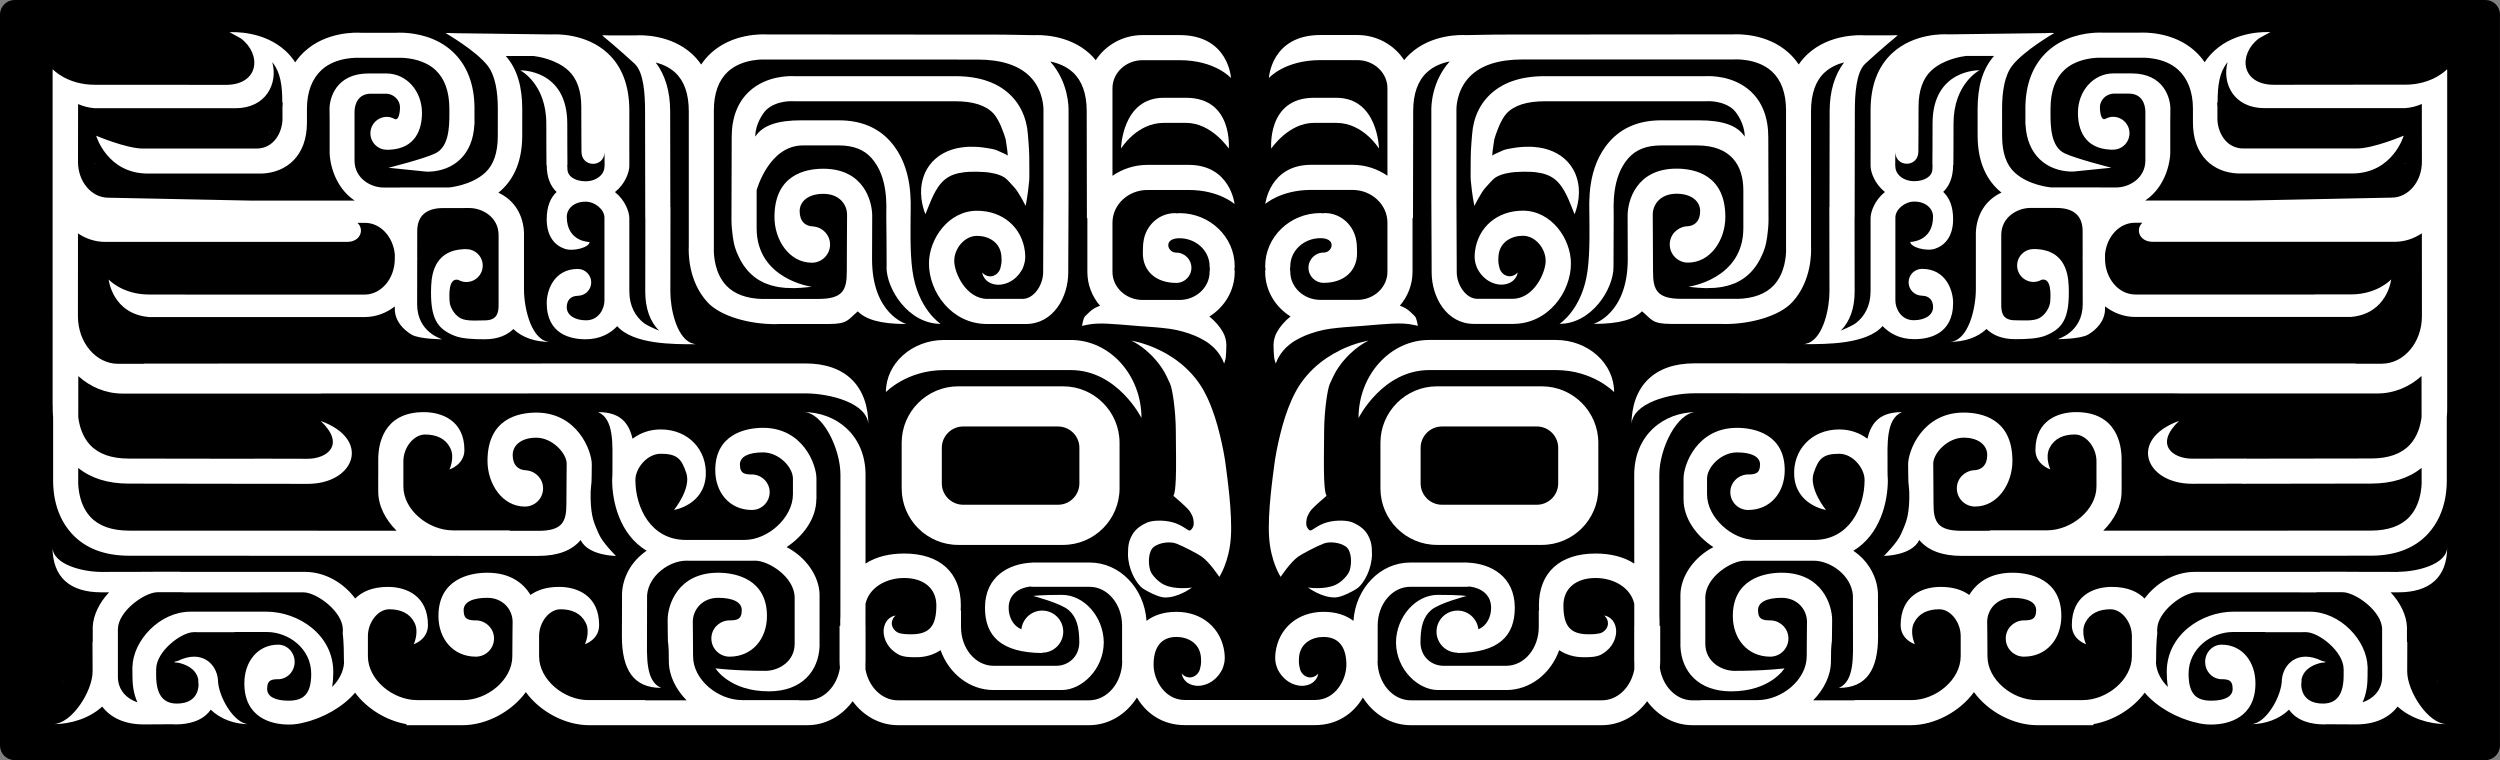 <?xml version="1.0"?>
<svg
    xmlns:rdf="http://www.w3.org/1999/02/22-rdf-syntax-ns#"
    xmlns="http://www.w3.org/2000/svg"
    xmlns:cc="http://web.resource.org/cc/"
    xmlns:xlink="http://www.w3.org/1999/xlink"
    xmlns:dc="http://purl.org/dc/elements/1.1/"
    xmlns:svg="http://www.w3.org/2000/svg"
    xmlns:inkscape="http://www.inkscape.org/namespaces/inkscape"
    xmlns:sodipodi="http://sodipodi.sourceforge.net/DTD/sodipodi-0.dtd"
    xmlns:ns1="http://sozi.baierouge.fr"
    style="enable-background:new 0 0 498.106 151.449"
    xml:space="preserve"
    version="1.1"
    y="0px"
    x="0px"
    viewBox="0 0 498.106 151.449"
  >
<rect x="0" y="0" width="498.106" height="151.449" fill="#808080" stroke="none"/>
<g
      id="&#x5716;&#x5C64;_2_&#x62F7;&#x8C9D;"
    >
	<path
        d="m495.19 0h-492.28c-1.606 0-2.91 1.305-2.91 2.913v145.62c0 1.608 1.304 2.913 2.913 2.913h492.27c1.608 0 2.913-1.305 2.913-2.913v-145.62c0.02-1.605-1.29-2.91-2.9-2.91z"
    />
</g
  >
<g
      id="&#x5716;&#x5C64;_3_&#x62F7;&#x8C9D;_2"
    >
	<g
        fill="#fff"
      >
		<path
          d="m286.3 76.973c-6.207 0-11.258 5.051-11.258 11.259v9.078c0 6.209 5.051 11.259 11.258 11.259h20.895c6.208 0 11.259-5.05 11.259-11.259v-9.078c0-6.208-5.051-11.259-11.259-11.259h-20.9zm24.16 12.258v7.078c0 2.349-1.91 4.259-4.259 4.259h-18.895c-2.348 0-4.258-1.91-4.258-4.259v-7.078c0-2.348 1.91-4.259 4.258-4.259h18.895c2.35-0.001 4.26 1.91 4.26 4.257z"
      />
		<path
          d="m261.78 24.484h4.478c5.384 0 8.496 5.121 8.496 5.121s-0.185-10.121-8.496-10.121h-4.478c-9.381 0-8.496 10.121-8.496 10.121s3.42-5.121 8.5-5.121z"
      />
		<path
          d="m266.94 69.816c-1.648 0.813-3.51 1.974-5.235 3.613-0.861 0.817-1.688 1.749-2.424 2.786-0.181 0.274-0.353 0.505-0.543 0.819-0.155 0.264-0.307 0.485-0.466 0.788-0.327 0.594-0.61 1.16-0.873 1.742-1.052 2.326-1.776 4.737-2.331 7.009-0.556 2.271-0.99 4.493-1.199 6.252s-1.341 9.306-1.006 14.241c0.334 4.933 2.3 7.872 2.3 7.872s1.96-2.975 3.54-4.065c0.766-0.528 3.656-2.064 5.075-2.59 1.131-0.419 3.169-0.236 4.363 0.613s1.242 3.374 0.75 4.841c-0.247 0.739-1.457 2.152-2.728 2.76-2.244 1.074-5.548 0.563-5.548 0.563s2.757 2.086 5.483 1.973c1.289-0.054 3.597-1.315 4.203-1.724 1.561-1.054 3.056-4.14 3.056-6.882 0-1.767-0.174-2.689-0.87-3.915-0.737-1.298-2.077-2.014-2.943-2.401-0.967-0.433-3.214-0.558-5.06-0.061-1.889 0.509-2.991 1.633-3.366 1.646s-0.697-0.626-0.797-0.912c-0.132-0.379-0.029-1.217 0.075-1.604s0.494-1.106 0.737-1.427c0.657-0.864 3.181-2.963 3.181-2.963s-0.026-0.047-0.041-0.077c-0.277-0.553-0.358-1.592-0.446-3.293-0.087-1.7-0.04-6.164 0-9.799s0.622-8.059 1.157-9.198c0.536-1.139 0.854-1.892 1.376-2.723 0.52-0.827 1.09-1.576 1.678-2.217 0.568-0.663 1.168-1.201 1.709-1.673 0.549-0.462 1.058-0.836 1.494-1.121 0.871-0.574 1.426-0.818 1.426-0.818s-0.595 0.088-1.615 0.371c-1 0.265-2.45 0.741-4.1 1.557z"
      />
		<path
          d="m264.52 99.172l-0.022 0.021c0.106 0.202 0.187 0.3 0.162 0.202 0.008 0.005-0.054-0.122-0.084-0.156-0.04-0.045-0.06-0.067-0.06-0.067z"
      />
		<path
          d="m321.6 78.115c0-5.724-5.206-10.38-11.605-10.38h-25.236c-7.767 0-14.085 6.984-14.085 15.569 0 0 4.763-9.569 14.085-9.569h25.236c7.41 0 11.6 4.38 11.6 4.38z"
      />
		<path
          d="m394.05 27.231c-0.001-0.064-0.008-0.124-0.008-0.188 0 0 0.01 1.078 0.01 0.188z"
      />
		<path
          d="m432.42 30.447c-0.001 0.021-0.004 0.041-0.005 0.062v1.335c-0.01 0.273-0.01-1.535 0-1.397z"
      />
		<path
          d="m444.44 26.017c0 0.16-0.013 0.315-0.02 0.474 0 0.832 0.02-0.475 0.02-0.474z"
      />
		<path
          d="m310.69 64.526c6.438 0 10.787-6.949 10.787-11.304 0-3.897 0.041-7.748 0.041-10.154 0-1.893-0.457-7.77 2.941-11.574 1.514-1.694 3.634-2.519 6.48-2.519h7.188c6.813 0 9.221 4.057 9.221 8.924s0 6.044 0 7.581c0 10.202-10.964 11.654-10.964 11.654s0.349 0.038 0.959 0.104c0.613 0.085 1.49 0.131 2.564 0.171 0.535-0.011 1.122-0.021 1.747-0.056 0.62-0.09 1.295-0.11 1.979-0.298 0.698-0.126 1.4-0.387 2.131-0.662 0.351-0.183 0.704-0.367 1.06-0.552 0.353-0.198 0.672-0.461 1.013-0.699 0.642-0.517 1.255-1.116 1.739-1.779 0.271-0.322 0.489-0.662 0.688-1.008 0.202-0.343 0.426-0.687 0.569-1.033 0.159-0.349 0.316-0.692 0.47-1.028 0.121-0.339 0.239-0.671 0.354-0.994 0.251-0.657 0.707-3.341 0.707-5.542 0-1.674-0.047-14.55-0.047-16.416 0-3.927-1.192-7.013-3.543-9.171-3.42-3.142-8.091-3.043-8.955-2.993h-32.068c-4.919 0-8.711 1.364-11.271 4.055-1.543 1.62-2.336 3.439-2.746 4.959l-0.271 1.233c-0.192 1.158-0.448 4.965-0.431 5.8 0.008 0.831-0.053 4.035-0.001 4.625 0.268 3.045 0.72 5.188 0.72 5.188s1.41-2.847 2.273-3.716c0.448-0.451 1.373-1.594 1.891-1.93 0.525-0.333 1.124-0.571 1.813-0.763 0.701-0.166 1.474-0.303 2.322-0.353 0.831-0.059 1.768-0.072 2.63-0.05l0.38 0.015 0.282 0.019c0.181 0.006 0.377 0.024 0.581 0.049 0.401 0.044 0.776 0.116 1.146 0.182 0.718 0.172 1.368 0.382 1.928 0.706 1.129 0.603 2.036 1.686 2.704 2.887 0.669 1.19 1.125 2.388 1.472 3.232 0.324 0.852 0.541 1.364 0.541 1.364s0.232-0.5 0.474-1.417c0.24-0.918 0.513-2.267 0.35-4.001-0.085-0.864-0.304-1.826-0.74-2.825-0.451-0.985-1.147-2.004-2.106-2.828-0.949-0.831-2.117-1.442-3.311-1.818-0.594-0.186-1.202-0.329-1.801-0.405-0.296-0.045-0.602-0.083-0.926-0.105l-0.474-0.035-0.38-0.003c-1.16-0.017-2.251 0.064-3.395 0.266-1.127 0.203-1.534 0.21-2.595 0.745-0.489 0.242-1.063 0.424-1.498 0.754 0.029-0.866 0.417-3.239 0.417-3.239 0.238-0.876 1.208-3.823 2.413-5.132 1.54-1.672 4.143-2.457 7.606-2.457h32.147l0.212-0.009c0.036-0.006 3.214-0.215 5.282 1.685 0.605 0.556 2.234 2.809 2.234 5.371-1.5-2.313-4.563-3.249-9.125-3.249h-7.563c-4.292 0-7.728 1.409-10.209 4.188-4.634 5.188-4.057 12.393-4.057 14.671s0.158 7.318-0.359 11.078c-1.02 7.711-5.58 10.611-5.58 10.611z"
      />
		<path
          d="m487.6 13.758s-2.821 3.115-8.378 3.115h-7.501l-18.626 0.021c-6.654 0-7.222-6.11-2.974-9.278 1.294-0.741 2.244-1.207 2.244-1.207-0.966-0.059-6.872-0.236-11.169 3.71-0.745 0.685-1.385 1.448-1.93 2.284-0.544-0.796-1.172-1.524-1.886-2.181-4.297-3.946-10.203-3.769-11.169-3.71h-7.077c-0.241-0.015-0.792-0.037-1.549 0h-0.027v0.002c-2.275 0.114-6.383 0.76-9.593 3.708-2.908 2.672-4.422 6.516-4.422 11.425 0 1.589 0.017-2.479 0.002 2.426l-0.002 0.001c0 0.017 0.002 0.032 0.002 0.049-0.001 0.208-0.001 0.426-0.002 0.667h0.028c0.285 6.084 4.175 9.201 8.958 9.394 0.139-0.002 0.33-0.003 0.604-0.005l7.55-0.767s-7.044-1.765-9.344-2.875c-2.695-1.302-2.788-5.268-2.79-7.822 0.002-0.63 0.003-0.985 0.004-1.166 0.019-3.385 0.969-5.95 2.769-7.619 2.15-1.994 5.159-2.368 6.635-2.425h8.54s4.577-0.311 7.527 2.425c1.813 1.682 2.9 4.271 2.905 7.693v2.813c0 6.563 4.017 9.929 8.986 10.129 0.045-0.001 22.705 0 22.705 0 8.125 0 10.302-7.536 10.302-7.536s-6.021 2.555-9.333 2.555h-22.594c-3.604 0-5.196-3.408-5.196-5.96 0-0.575 0.006-2.45 0.006-2.45l-0.022-0.025c-0.006-0.247-0.016-0.489-0.029-0.73l0.085-0.02c0-3.436 0.377-5.954 1.898-7.911 0.029-0.038 0.067-0.076 0.098-0.114-1.16 4.234 1.222 9.172 7.343 9.172h28.044c1.296-0.109 2.379-0.417 3.308-0.835 0.003 2.226 0.01 7.998 0.013 10.441 0 0.348 0 0.723 0.001 1.115-0.006 3.92-2.702 7.108-6.016 7.108l-28.356 0.576h-20.764c3.184-2.082 4.844-6.002 5-9.441v-6.394c0.012-1.896 0.024-2.434 0.024-2.435 0-2.14-1.292-7.058-7.754-7.058-1.232 0-2.46 0.001-3.57 0.001-4.027 0-7.096 3.512-7.096 7.848 0 3.319 1.294 7.093 6.45 7.344 0.181 0.03 0.363 0 0.552 0 1.807 0 3.272-1.465 3.272-3.272s-1.466-3.272-3.272-3.272c-0.581 0-0.906 0.119-1.592 0.43s-1.029-1.028-1.029-2.372 1.208-2.675 2.811-2.675h2.981c2.552 0 3.266 2.08 3.266 3.633v9.667c0 3.604-3.263 5.397-5.814 5.397-0.925 0-2.063 0-3.246-0.001l-0.021-0.012h-9.733s-4.432-0.369-7.233-2.967c-1.682-1.561-2.458-3.949-2.496-7.092 0.001-0.347 0-1.04-0.004-2.31 0.004 0.376 0.009-2.621 0-0.018 0-0.217-0.001-0.462-0.002-0.714-0.001-0.517-0.001-1.338-0.001-2.591 0-3.436 0.514-6.632 2.035-8.589 2.333-3 8.368-6.482 8.368-6.482-0.279-0.017-0.98-0.041-1.928 0.025l-19.162 0.247c-0.966-0.059-6.872-0.236-11.169 3.71-2.908 2.672-4.345 6.516-4.345 11.425 0 7.386 0.015 4.459 0.004 8.589l-0.004-0.001c-0.012 1.917 0 2.458 0 2.459 0 1.294 0.821 3.587 2.858 5.225-2.037 1.638-2.858 3.931-2.858 5.225 0 0.001-0.012 0.542 0 2.459v11.162c-0.003 0.447-0.006 0.822-0.008 1.141-0.044 2.659-1.127 4.722-2.883 6.109-0.478 0.378-1.653 0.934-3.041 1.519 1.795-1.792 2.757-4.429 2.757-7.79 0-2.43-0.008-9.818-0.018-14.599h0.017c0.018-6.014 0.039-13.266 0.039-21.313 0-3.436 0.262-7.799 2.079-9.484 2.95-2.735 6.473-5.65 6.473-5.65-0.241-0.015-0.667-0.037-1.235 0h-5.515c-0.966-0.059-6.872-0.236-11.169 3.71-0.689 0.634-1.289 1.338-1.813 2.102-0.561-0.837-1.211-1.601-1.956-2.285-4.297-3.946-10.203-3.769-11.169-3.71 0 0-46.345 0.028-47.022 0.037-0.505 0.002-1.051 0.012-1.614 0.029l0.001-0.003-4.502 0.082c-0.966-0.059-6.872-0.236-11.169 3.71-0.441 0.405-0.839 0.848-1.214 1.307l-0.023-0.111c-1.955-2.955-5.379-4.926-9.281-4.926h-7.348c-9.824 0-10.263 8.564-10.263 8.564s3.112-3.564 10.263-3.564h7.348c3.311 0 6.004 2.507 6.004 5.59v17.45c-1.969-1.364-4.377-2.179-6.984-2.179h-8.195c-8.323 0-9.156 7.806-9.156 7.806s3.083-2.806 9.156-2.806h8.195c3.851 0 6.984 2.926 6.984 6.522v9.802c0 3.082-2.693 5.589-6.004 5.589h-7.348c-3.311 0-6.004-2.507-6.004-5.589 0-0.193-0.026-0.379-0.068-0.56 0.042-0.181 0.068-0.366 0.068-0.559 0-3.082 2.693-5.59 6.004-5.59 1.371 0 2.233 0.502 2.233 1.398 0 0.623-0.571 1.474-1.598 1.474-1.665 0-3.015 1.35-3.015 3.016 0 1.665 1.35 3.015 3.015 3.015 4.089 0 6.663-2.38 6.663-5.911 0-0.3-0.028-2.031-0.125-2.298-0.407-3.207-3.068-5.693-6.288-5.693-0.152 0-0.299 0.019-0.443 0.045-0.144-0.026-0.291-0.045-0.443-0.045-6.067 0-11.004 4.75-11.004 10.59 0 0.192 0.026 0.378 0.068 0.559-0.042 0.181-0.068 0.366-0.068 0.56 0 3.725 2.014 7 5.045 8.889-1.154 0.928-2.076 2.006-2.712 3.135-0.46 0.803-0.667 1.791-0.669 2.541s0.056 1.651 0.096 2.176c0.022 0.529 0.145 0.885 0.218 1.135 0.08 0.251 0.122 0.385 0.122 0.385s0.058-0.127 0.165-0.368c0.05-0.12 0.111-0.268 0.184-0.442 0.084-0.156 0.182-0.334 0.29-0.534 0.208-0.376 0.521-0.827 0.895-1.263 0.37-0.444 0.832-0.883 1.375-1.291 0.525-0.423 1.167-0.795 1.85-1.149 0.682-0.358 1.446-0.668 2.252-0.944 0.401-0.137 0.818-0.266 1.24-0.384 0.4-0.099 0.806-0.198 1.214-0.3 0.486-0.087 1.078-0.214 1.451-0.255 0.396-0.066 0.864-0.117 1.345-0.162 0.952-0.112 1.926-0.176 2.917-0.249 0.496-0.029 0.988-0.062 1.495-0.105l0.73-0.055c0.25-0.021 0.498-0.042 0.744-0.063 1.848-0.154 3.556-0.304 5.058-0.375 1.512-0.08 2.592-0.012 3.471 0.104 0.441 0.063 1.641 0.328 1.641 0.328s-0.23-1.613-0.625-1.938c-0.764-0.708-1.338-1.502-2.935-2.063-0.009-0.003-0.019-0.006-0.027-0.008 1.578-1.833 2.527-4.184 2.527-6.744v-10.721h0.093c0.018-6.014 0.039-13.266 0.039-21.313 0-3.436 0.922-6.032 2.739-7.718 1.368-1.269 3.082-1.878 4.531-2.171-3.65 4.093-3.674 9.049-3.654 9.782v17.09s0.063 11.427 0.063 15.144c0 4.965 2.986 10.28 8.438 10.28h7.749c7.084 0 11.563-6.396 11.563-12.031 0-4.98-3.927-10.53-9.563-10.53-5.165 0-8.949 3.321-9.553 8.09-0.198 1.695 0.075 2.472 0.445 3.409 0.204 0.37 0.43 0.751 0.705 1.103 0.295 0.349 0.593 0.689 0.968 0.968 0.341 0.301 0.764 0.52 1.156 0.723 0.422 0.175 0.836 0.32 1.269 0.382 0.206 0.048 0.423 0.056 0.633 0.058 0.21 0.003 0.407 0.014 0.611-0.027 0.397-0.04 0.765-0.163 1.089-0.303 0.312-0.17 0.6-0.326 0.8-0.545 0.21-0.203 0.379-0.396 0.487-0.61 0.122-0.197 0.202-0.354 0.23-0.497 0.081-0.278 0.128-0.438 0.128-0.438s-0.125 0.108-0.345 0.297c-0.102 0.108-0.258 0.19-0.418 0.26-0.144 0.086-0.339 0.133-0.542 0.171-0.191 0.053-0.425 0.019-0.627 0.001-0.217-0.048-0.421-0.109-0.618-0.226-0.097-0.036-0.19-0.12-0.279-0.187-0.089-0.065-0.174-0.128-0.249-0.223-0.16-0.15-0.279-0.352-0.388-0.527-0.085-0.21-0.179-0.378-0.204-0.588-0.106-0.527-0.282-0.913-0.174-2.229 0.234-2.922 2.716-4.062 4.875-4.062 2.457 0 4.529 2.5 4.529 4.989 0 2.396-2.362 7.572-6.612 7.572h-6.99c-2.317 0-4.114-2.839-4.114-5.28 0-3.721-0.063-15.157-0.063-15.157v-17.115l-0.002-0.105c-0.002-0.037-0.098-3.76 2.614-6.567 2.219-2.297 5.756-3.462 10.513-3.462l42.233-0.008s4.577-0.311 7.527 2.425c1.817 1.686 2.789 4.282 2.789 7.718 0 0.031 0.003 0.058 0.004 0.089-0.001 0.032-0.004 0.063-0.004 0.095 0 7.869 0.017 20.941 0.001 27.129h-0.001s0.001 0.014 0.001 0.018c0 0.129-0.001 0.273-0.001 0.396h0.011c0.002 1.188-0.193 4.695-2.436 7.113-1.621 1.748-4.095 2.659-7.338 2.727l0.005-0.014h-11.12c-4.783 0-5.625-1.733-5.625-5.375 0-4.365-0.056-8.479-0.056-11.385 0-2.063 1.535-4.178 4.743-4.178 2.938 0 4.704 1.465 4.704 3.469s-1.142 3.031-2.781 3.031-0.002 0.013-0.002 0.015c-1.834 0.178-3.274 1.706-3.274 3.587 0 2 1.623 3.622 3.623 3.622 4.534 0 7.454-4.557 7.454-9.099 0-8.375-6.092-9.625-9.724-9.625-8.125 0-9.75 6.534-9.75 9.377 0 0.001 0.03 6.139 0.03 8.659 0 10.979-6.843 12.901-6.843 12.901 5.375 0 8.099-0.953 9.684-2.518 1.973 1.643 1.935 2.518 5.816 2.518h9.804c0.291 0.016 0.593 0.026 0.916 0.026 4.909 0 10.753-1.475 13.425-4.383 3.911-4.259 3.771-10.092 3.712-11.136 0.015-6.293-0.002-19.112-0.002-26.877 0-3.436 0.884-6.032 2.701-7.718 1.171-1.086 2.597-1.688 3.892-2.023-1.902 2.52-2.881 5.776-2.881 9.741 0 7.072-0.017 13.529-0.032 19.071h-0.029c0.013 4.253 0.023 13.985 0.023 16.84 0 3.412-1.188 8.872-4.033 10.2-0.074 0.026-0.127 0.046-0.192 0.069-0.359 0.141-0.738 0.23-1.149 0.23 0.191 0 0.372-0.015 0.559-0.021-0.009 0.003-0.034 0.012-0.034 0.012 4.143 0 12.239 0.061 15.434-3.603 1.39 1.462 3.438 2.612 6.321 2.612 2.888 0 7.732-0.941 7.732-7.244 0-2.418-1.399-6.766-6.193-6.766-1.478 0-2.675 1.197-2.675 2.675 0 1.444 1.148 2.614 2.581 2.664 0.026 0.004 0.063 0.016 0.084 0.016 1.304 0 2.212 0.772 2.212 2.281 0 1.508-1.521 2.596-3.857 2.596-2.552 0-3.656-2.357-3.656-3.91v-16.563c0-1.569 1.84-3.167 3.772-3.167 2.337 0 3.733 1.438 3.733 3.001 0 5.031-4.528 5.039-4.528 5.039 0 1.065 3.208 1.942 4.925 1.357 1.958-0.667 3.603-2.428 3.603-5.891 0-2.647-0.816-4.343-1.973-5.436 1.153-1.095 1.968-2.779 1.972-5.374h0.049c0.015-5.024 0.033-1.527 0.033-8.251 0-7.963 5.179-10.607 5.179-10.607s-9.357-0.274-9.357 10.607c0 6.719-0.018 3.218-0.032 8.238h0.039c-0.021 0.254-0.039 0.519-0.039 0.816 0 1.523-1.629 2.438-3.613 2.438-2.172 0-3.762-1.349-3.762-2.918 0-0.061-0.02-0.116-0.03-0.174 0.005-1.185 0.009-1.999 0.014-2.685 0.113 3.127 4.596 3.053 4.596-0.115 0-3.208 0.037-1.413 0.037-8.942 0-3.215 0.862-5.645 2.563-7.222 2.417-2.241 6.064-2.798 6.936-2.902h5.545c-2.307 2.613-3.279 6.157-3.279 10.569 0 0.941 0 1.631 0.001 2.139h-0.001c0 0.129 0.001 0.231 0.001 0.352 0.001 0.478 0.001 0.728 0.002 0.819-0.001 0.269-0.002 0.593-0.003 0.988h0.006c0.001 0.592 0.002 0.982 0.002 1.223 0.038 4.569 1.448 8.158 4.171 10.659 0.188 0.173 0.383 0.329 0.576 0.485-3.245 1.501-4.962 4.496-5.102 7.959-0.01-0.833 0 0.475 0 0.474v10.814c0 3.906-1.534 10.5-5.352 10.5 3.185 0 5.706-0.9 7.47-2.576 1.192 1.164 2.998 2.034 5.71 2.034 2.295 0 4.574-0.097 6.104-0.73 3.372-1.397 4.813-3.406 4.563-9.875-0.128-3.316-1.294-7.093-6.45-7.344-0.181-0.03-0.363 0-0.552 0-1.807 0-3.272 1.465-3.272 3.272s1.466 3.272 3.272 3.272c0.581 0 1.119-0.164 1.592-0.43 1.997-0.476 1.833 3.035 1.723 4.416-0.074 0.935-0.818 2.469-2.156 3.219-1.177 0.659-3.488 0.436-4.822 0.436-2.552 0-2.772-1.592-2.772-3.145v-13.843c0-3.604 3.263-5.397 5.814-5.397 3.625 0 4.977 0.006 5.208 0.006 3.292 0 5.191 1.455 5.191 4.621 0 0.037 0.003 2.337 0.006 5.098-0.002 0.1-0.014 0.196-0.014 0.297 0 0.017 0.01 0.029 0.011 0.046-0.001 0.017-0.011 0.029-0.011 0.046 0 0.106 0.012 0.209 0.015 0.314 0.005 4.038 0.01 8.708 0.01 8.763 0 5.604-5 6.958-5 6.958s4.575 0.003 6.125-0.938c1.64-0.996 3.326-2.697 3.326-5.14v-0.465c1.707 1.329 3.783 2.116 6.025 2.116h42.932c7.319-0.619 8.052-7.482 8.052-7.482s-2.711 2.994-8.052 2.994h-7.207v0.015h-35.729c-3.323 0-6.025-3.198-6.027-7.131v-0.895c0.337-3.523 2.867-6.271 5.933-6.271h1.521c-1.423 1.245-0.677 3.796 2.056 3.796h48.186c1.99 0 3.845-0.627 5.432-1.696 0.004 8.247 0.009 16.202 0.009 16.525 0 5.216-3.586 9.46-7.992 9.46h-5.207v-0.044c-5.081-0.014-128.36-0.027-131.77-0.027-7.963 0-12.528 4.513-12.528 12.379 0-4.555 7.867-6.412 12.528-6.412 2.274 0 58.036 0.006 96.325 0.015 0.095 0.005 0.18 0.021 0.278 0.021h39.481c3.341 0 6.408-1.31 8.811-3.485l0.008 8.174c-0.196 1.593-0.76 3.826-2.334 5.524-1.686 1.817-4.282 2.739-7.718 2.739-7.686 0-18.687 0.02-24.899 0.037v-0.021c-4.253 0.013-7.886 0.023-10.74 0.023-3.906 0-7.619-2.795-2.619-7.533-10.188 3.688-6.75 12.533 2.619 12.533 2.663 0 6.011-0.01 9.899-0.021v0.021c6.009-0.018 17.699-0.039 25.74-0.039 4.134 0 7.502-1.059 10.062-3.126l0.002 2.23s0.311 4.577-2.425 7.527c-1.686 1.817-4.282 2.739-7.718 2.739-4.886 0-31.662 0.008-53.292 0.018 2.204-2.198 3.654-4.934 3.654-7.802 0-4.235 0.024-1.262 0-3.215 0.015-2.521 0-3.233 0-3.234 0-2.843-0.937-9.377-9.062-9.377-3.632 0-8.105 1.686-8.105 7.55 0 2.917 2.972 3.867 2.972 3.867s-1.125-2.375-0.152-4.283 2.777-2.675 5.027-2.675 4.313 2.583 4.313 5.333v5.021c0 4.729-5.061 8.743-9.844 8.743h-11.337v0.085c-2.839 0.003-4.835 0.006-5.662 0.008-4.783 0-5.625-1.733-5.625-5.375 0-4.365-0.056-5.098-0.056-8.004 0-2.063 2.847-5.178 6.055-5.178 2.938 0 4.704 1.465 4.704 3.469s-1.142 3.031-2.781 3.031-0.002 0.013-0.002 0.015c-1.834 0.178-3.274 1.706-3.274 3.587 0 2 1.623 3.622 3.623 3.622 4.534 0 7.454-4.557 7.454-9.099 0-8.375-6.092-9.625-9.724-9.625-8.125 0-11.062 7.534-11.062 10.377 0 0.001 0.016-0.286 0.03 2.234-0.024 1.953 0.269 2.189 0.209 4.57-0.095 3.794-0.764 4.979-1.635 7-0.776 1.802-3.417 4.375-3.417 4.375s5.506 0 7.039-3.164c1.758 2.1 4.579 3.164 8.461 3.164h15.5v-0.015c22.108-0.013 60.079-0.024 65.987-0.024 4.909 0 8.753-1.475 11.425-4.383 3.946-4.297 3.73-9.924 3.73-11.169v-12.01c0.1-1.11 0.079-1.963 0.079-2.361v-17.769c0-0.015 0.002-0.028 0.002-0.043v-49.031l-0.041 0.047c0.02-0.165 0.03-0.266 0.03-0.266zm-79.05 7.889c0-0.027 0.003-0.052 0.003-0.078 0.01 0.22 0 0.514 0 0.078z"
      />
		<path
          d="m485.6 135.44c0 0.16-0.013 0.315-0.02 0.474 0.01 0.83 0.02-0.47 0.02-0.47z"
      />
		<path
          d="m374.19 116.53c0 0.001-0.01-1.307-0.02-0.474 0.01 0.15 0.02 0.31 0.02 0.47z"
      />
		<path
          d="m478.71 32.564c-0.001 0 1.307-0.01 0.474-0.02-0.16 0.008-0.31 0.02-0.47 0.02z"
      />
		<path
          d="m347.96 94.54s-0.003 0.012-0.003 0.014c-1.794 0.175-3.204 1.67-3.204 3.512 0 1.957 1.588 3.545 3.546 3.545 4.438 0 7.295-3.481 7.295-7.927 0-7.115-5.961-8.442-9.517-8.442-7.952 0-10.642 7.308-10.642 10.09v4.145c0 3.788 2.503 7.263 5.942 9.534-3.863 1.989-6.568 5.844-6.568 9.608 0.002 0.139 0.003 0.33 0.005 0.604v0.739c0 0.012-0.005 0.021-0.005 0.032 0 0.001-0.007 0.538 0.005 2.435v0.522c-0.012 1.896-0.005 2.434-0.005 2.435 0 0.012 0.005 0.021 0.005 0.032v2.739c-0.002 0.273-0.003 0.465-0.005 0.604 0.2 4.97 3.547 8.986 10.109 8.986 7.854 0 10.631-4.584 10.631-4.584s-3.78 0.501-9.964 0.501c-2.552 0-5.814-1.794-5.814-5.397v-9.153c0-4.2 5.263-7.397 7.814-7.397 1.692 0 3.659 0.001 5.281 0.003l-0.003 0.003s0.644-0.001 1.629-0.002c0.984 0.001 1.628 0.002 1.628 0.002l0.002-0.003c1.621-0.002 3.586-0.003 5.276-0.003 3.213 0 7.428 2.821 7.78 6.858 0.009 3.168 0.016 5.932 0.016 8.198 0 3.906 0.336 8.976-2.825 10.285 5.508 0 7.825-3.612 7.825-10.285 0-2.858-0.011-2.237-0.023-6.496l-0.001-0.001v-1.053c0.002-0.273 0.003-0.465 0.005-0.604 0-3.376-1.782-6.777-4.907-8.883 5.375-3.239 6.871-9.77 6.871-14.1 0-0.313-0.017-0.628-0.048-0.942-0.009-1.162-0.015 0.037-0.015-2.155 0-3.96-0.34-9.099 2.864-10.426-4.044 0-6.059 1.764-6.865 5.302-1.512-1.139-3.405-1.853-5.62-1.853-5.609 0-9.256 4.203-8.972 9.185 0.337 5.913 6.328 6.854 6.328 6.854s-3.49-4.271-2.443-7.36c0.93-2.742 1.731-3.834 5.087-3.834 2.664 0 5.05 2.819 5.05 5.23 0 5.509-3.083 11.94-10.032 11.94h-11.723c-4.682 0-9.635-4.465-9.635-9.093v-3.104c0-2.335 2.821-5.243 5.961-5.243 2.876 0 4.604 0.837 4.604 2.416-0.02 1.958-1.14 1.984-2.74 1.984z"
      />
		<path
          d="m477.88 113.95c-2.643 0-6.007-0.009-9.946-0.021v0.013c-0.178-0.009-0.354-0.03-0.533-0.03h-5.188l-0.03 0.031h-24.888c-4.09 0-7.791 2.302-10.001 5.31-1.354-1.35-3.408-2.319-6.531-2.319-3.632 0-7.964 1.75-7.964 7.614 0 2.917 2.83 3.803 2.83 3.803s-1.125-2.375-0.152-4.283 2.777-2.675 5.027-2.675 4.258 2.583 4.258 5.333v4.021c0 4.729-5.005 8.743-9.788 8.743h-9.2c-4.783 0-9.788-4.015-9.788-8.743 0-4.365-0.056-4.458-0.056-6.844s1.847-4.792 5.055-4.792c2.938 0 4.704 0.854 4.704 2.469 0 2.004-1.142 2.031-2.781 2.031 0 0-0.002 0.013-0.002 0.015-1.834 0.178-3.274 1.706-3.274 3.587 0 2 1.623 3.622 3.623 3.622 4.534 0 7.454-3.557 7.454-8.099 0-7.271-6.092-8.625-9.724-8.625-4.602 0-7.216 2.097-8.62 4.431-1.326-0.968-3.165-1.608-5.709-1.608-3.632 0-7.964 1.75-7.964 7.614 0 2.917 2.83 3.803 2.83 3.803s-1.125-2.375-0.152-4.283 2.777-2.675 5.027-2.675 4.258 2.583 4.258 5.333v4.021c0 4.729-5.005 8.743-9.788 8.743h-11.337v0.051h-8.271c2.143-2.195 3.541-4.922 3.541-7.781 0-4.235 0.233-3.084 0.209-5.037 0.015-2.521 0.03-3.233 0.03-3.234 0-2.843-1.937-9.377-10.062-9.377-3.632 0-9.724 1.354-9.724 8.625 0 4.542 2.92 8.099 7.454 8.099 2 0 3.623-1.622 3.623-3.622 0-1.881-1.44-3.409-3.274-3.587 0-0.002-0.002-0.015-0.002-0.015-1.64 0-2.781-0.027-2.781-2.031 0-1.614 1.766-2.469 4.704-2.469 3.208 0 5.055 2.406 5.055 4.792s-0.056 2.479-0.056 6.844c0 4.729-5.005 8.743-9.788 8.743h-11.34v0.051h-1.621c-3.269 0-5.956-2.8-6.515-6.479 0.046-0.466 0.074-0.938 0.074-1.417v-6.949l-0.136-0.009v-1.111c0-0.286-0.021-0.549-0.031-0.824-0.007-11.283-0.012-26.271-0.012-28.144 0-5.262 3.558-12.5 7.375-12.5-6.594 0-12.375 4.651-12.375 12.5 0 1.811 0.003 9.482 0.007 17.68-2.178-1.41-4.87-2.002-7.712-2.002-6.996 0-11.283 3.688-11.283 10.337 0 0.337 0.015 0.667 0.035 0.992l-0.066 0.048v3.275c0 4.254-2.882 7.713-6.475 7.713h-12.554c-2.16 0-4.528-1.624-4.542-4.688 0.013-3.111 0.561-5.066 2.147-6.426 1.605-1.375 7.026-2.793 7.026-2.793s-1.194-0.223-5.702-0.223c-4.468 0-8.278 4.419-8.344 9.416h-0.006c0 0.021 0.003 0.042 0.003 0.063 0 0.023-0.003 0.046-0.003 0.068h0.007c0.072 5.43 4.487 9.416 8.344 9.416h13.624c4.789 0 8.886-3.301 10.55-7.948 1.336 0.9 2.966 1.413 4.855 1.413 1.667 0 2.414-0.073 3.329-0.436 0.361-0.198 0.732-0.419 1.076-0.688 0.341-0.287 0.673-0.577 0.945-0.943 0.294-0.334 0.508-0.746 0.706-1.129 0.17-0.412 0.313-0.816 0.372-1.24 0.048-0.2 0.055-0.411 0.057-0.617 0.002-0.204 0.014-0.397-0.026-0.598-0.04-0.387-0.16-0.745-0.296-1.062-0.165-0.306-0.318-0.586-0.531-0.782-0.199-0.204-0.388-0.37-0.598-0.475-0.192-0.12-0.345-0.198-0.484-0.226-0.272-0.08-0.427-0.126-0.427-0.126s0.104 0.122 0.29 0.338c0.104 0.1 0.185 0.252 0.253 0.408 0.084 0.139 0.13 0.33 0.166 0.528 0.052 0.187 0.02 0.416 0.002 0.612-0.048 0.211-0.106 0.412-0.221 0.604-0.034 0.093-0.116 0.185-0.182 0.272-0.064 0.086-0.126 0.17-0.217 0.242-0.147 0.156-0.344 0.272-0.516 0.38-0.206 0.082-0.37 0.173-0.573 0.198-0.516 0.104-0.888 0.17-2.177 0.17-3.658 0-4.967-1.721-4.967-5.761 0-3.347 2.488-5.455 6.401-5.455 3.687 0 6.997 1.943 7.716 5.137 0.001 1.522 0.002 2.994 0.003 4.391l-0.014 0.001v6.949c0 0.143 0.016 0.281 0.02 0.424 0 0.482 0.001 0.931 0.001 1.313-0.662 3.521-3.288 6.158-6.461 6.158h-38.078c-3.651 0-6.581-3.491-6.623-7.803l0.031 0.002v-7.104c0-4.254 2.882-7.713 6.475-7.713h11.242c0.233 0 0.45-0.02 0.656-0.05 2.093 0.28 4.227 1.485 4.227 4.235 0 1.676-0.746 3.537-2.538 4.274-0.237-2.09-1.992-3.721-4.146-3.721-2.316 0-4.194 1.878-4.194 4.194s1.878 4.194 4.194 4.194c0.013 0 0.025-0.004 0.038-0.004-0.022 0.043-0.038 0.072-0.038 0.072 8.147-0.068 11.4-3.353 11.4-9.011 0-6.304-4.819-8.809-9.359-9.002-0.081-0.004-0.154-0.019-0.239-0.019h-11.242c-5.977 0-10.878 5.137-11.308 11.625-1.441-1.104-3.379-1.8-5.967-1.8-5.165 0-8.949 3.321-9.553 8.09-0.198 1.695 0.075 2.472 0.445 3.409 0.204 0.37 0.43 0.751 0.705 1.103 0.295 0.349 0.593 0.689 0.968 0.968 0.341 0.301 0.764 0.52 1.156 0.723 0.422 0.175 0.836 0.32 1.269 0.382 0.206 0.048 0.423 0.056 0.633 0.058 0.21 0.003 0.407 0.014 0.611-0.027 0.397-0.04 0.765-0.163 1.089-0.303 0.312-0.17 0.6-0.326 0.8-0.545 0.21-0.203 0.379-0.396 0.487-0.61 0.122-0.197 0.202-0.354 0.23-0.497 0.081-0.278 0.128-0.438 0.128-0.438s-0.125 0.108-0.345 0.297c-0.102 0.108-0.258 0.19-0.418 0.26-0.144 0.086-0.339 0.133-0.542 0.171-0.191 0.053-0.425 0.019-0.627 0.001-0.217-0.048-0.421-0.109-0.618-0.226-0.097-0.036-0.19-0.12-0.279-0.187-0.089-0.065-0.174-0.128-0.249-0.223-0.16-0.15-0.279-0.352-0.388-0.527-0.085-0.21-0.179-0.378-0.204-0.588-0.106-0.527-0.282-0.913-0.174-2.229 0.234-2.922 2.716-4.062 4.875-4.062 3.301 0 4.563 2.374 4.563 5.53 0 3.089-2.262 7.031-6.199 7.031h-26.018c-3.938 0-6.199-3.942-6.199-7.031 0-3.156 1.262-5.53 4.563-5.53 2.159 0 4.641 1.14 4.875 4.062 0.108 1.315-0.067 1.701-0.174 2.229-0.025 0.21-0.119 0.378-0.204 0.588-0.108 0.176-0.228 0.377-0.388 0.527-0.075 0.095-0.16 0.157-0.249 0.223s-0.183 0.15-0.279 0.187c-0.197 0.116-0.401 0.178-0.618 0.226-0.202 0.018-0.436 0.052-0.627-0.001-0.203-0.038-0.398-0.085-0.542-0.171-0.16-0.069-0.316-0.151-0.418-0.26-0.22-0.188-0.345-0.297-0.345-0.297s0.047 0.159 0.128 0.438c0.028 0.143 0.108 0.3 0.23 0.497 0.108 0.215 0.277 0.407 0.487 0.61 0.2 0.219 0.488 0.375 0.8 0.545 0.324 0.14 0.691 0.263 1.089 0.303 0.204 0.041 0.401 0.03 0.611 0.027 0.21-0.002 0.427-0.01 0.633-0.058 0.433-0.062 0.847-0.207 1.269-0.382 0.393-0.203 0.815-0.422 1.156-0.723 0.375-0.278 0.673-0.619 0.968-0.968 0.275-0.352 0.501-0.732 0.705-1.103 0.37-0.938 0.644-1.714 0.445-3.409-0.604-4.769-4.388-8.09-9.553-8.09-2.588 0-4.526 0.695-5.967 1.8-0.43-6.488-5.331-11.625-11.308-11.625h-11.28c-0.085 0-0.158 0.015-0.239 0.019-4.54 0.193-9.359 2.698-9.359 9.002 0 5.658 3.253 8.942 11.4 9.011 0 0-0.016-0.029-0.039-0.072 0.013 0 0.025 0.004 0.039 0.004 2.316 0 4.194-1.878 4.194-4.194s-1.878-4.194-4.194-4.194c-2.154 0-3.909 1.631-4.146 3.721-1.792-0.737-2.538-2.599-2.538-4.274 0-2.75 2.134-3.955 4.227-4.235 0.206 0.03 0.423 0.05 0.656 0.05h11.242c3.592 0 6.475 3.459 6.475 7.713v7.104l0.031-0.002c-0.042 4.312-2.972 7.803-6.623 7.803h-38.078c-3.173 0-5.799-2.638-6.461-6.158 0-0.383 0.001-0.831 0.001-1.313 0.004-0.143 0.02-0.281 0.02-0.424v-6.949l-0.014-0.001c0-1.396 0.001-2.868 0.002-4.391 0.72-3.193 4.029-5.137 7.716-5.137 3.913 0 6.401 2.108 6.401 5.455 0 4.04-1.309 5.761-4.967 5.761-1.289 0-1.661-0.065-2.177-0.17-0.203-0.025-0.367-0.116-0.573-0.198-0.172-0.107-0.368-0.224-0.516-0.38-0.091-0.072-0.152-0.156-0.217-0.242-0.065-0.088-0.147-0.18-0.182-0.272-0.114-0.192-0.173-0.394-0.221-0.604-0.018-0.196-0.05-0.426 0.002-0.612 0.036-0.198 0.082-0.39 0.166-0.528 0.068-0.156 0.148-0.309 0.253-0.408 0.186-0.216 0.29-0.338 0.29-0.338s-0.154 0.046-0.427 0.126c-0.14 0.027-0.292 0.105-0.484 0.226-0.21 0.104-0.398 0.271-0.598 0.475-0.213 0.196-0.366 0.477-0.531 0.782-0.136 0.316-0.256 0.675-0.296 1.062-0.04 0.2-0.028 0.394-0.026 0.598 0.002 0.206 0.009 0.417 0.057 0.617 0.06 0.424 0.202 0.828 0.372 1.24 0.198 0.383 0.412 0.795 0.706 1.129 0.272 0.366 0.604 0.656 0.945 0.943 0.344 0.27 0.715 0.49 1.076 0.688 0.915 0.362 1.662 0.436 3.329 0.436 1.89 0 3.519-0.513 4.855-1.413 1.664 4.647 5.761 7.948 10.55 7.948h13.624c3.856 0 8.272-3.986 8.344-9.416h0.007c0-0.022-0.003-0.045-0.003-0.068 0-0.021 0.003-0.042 0.003-0.063h-0.006c-0.066-4.997-3.876-9.416-8.344-9.416-4.508 0-5.702 0.223-5.702 0.223s5.421 1.418 7.026 2.793c1.586 1.359 2.135 3.314 2.148 6.426-0.014 3.063-2.383 4.688-4.542 4.688h-12.554c-3.593 0-6.475-3.459-6.475-7.713v-3.275l-0.066-0.048c0.021-0.325 0.035-0.655 0.035-0.992 0-6.648-4.287-10.337-11.283-10.337-2.842 0-5.535 0.592-7.712 2.002 0.004-8.197 0.007-15.869 0.007-17.68 0-7.849-5.781-12.5-12.375-12.5 3.817 0 7.375 7.238 7.375 12.5 0 1.873-0.004 16.86-0.011 28.144-0.01 0.275-0.032 0.538-0.032 0.824v1.111l-0.136 0.009v6.949c0 0.479 0.028 0.951 0.075 1.417-0.559 3.679-3.247 6.479-6.515 6.479h-1.621v-0.051h-11.337c-4.783 0-9.788-4.015-9.788-8.743 0-4.365-0.056-4.458-0.056-6.844s1.847-4.792 5.055-4.792c2.938 0 4.704 0.854 4.704 2.469 0 2.004-1.142 2.031-2.781 2.031 0 0-0.002 0.013-0.002 0.015-1.834 0.178-3.274 1.706-3.274 3.587 0 2 1.623 3.622 3.623 3.622 4.534 0 7.454-3.557 7.454-8.099 0-7.271-6.092-8.625-9.724-8.625-8.125 0-10.062 6.534-10.062 9.377 0 0.001 0.016 0.714 0.03 3.234-0.024 1.953 0.209 0.802 0.209 5.037 0 2.859 1.398 5.586 3.541 7.781h-8.271v-0.051h-11.337c-4.783 0-9.788-4.015-9.788-8.743v-4.021c0-2.75 2.008-5.333 4.258-5.333s4.055 0.767 5.027 2.675-0.152 4.283-0.152 4.283 2.83-0.886 2.83-3.803c0-5.864-4.332-7.614-7.964-7.614-2.544 0-4.383 0.641-5.709 1.608-1.404-2.334-4.018-4.431-8.62-4.431-3.632 0-9.724 1.354-9.724 8.625 0 4.542 2.92 8.099 7.454 8.099 2 0 3.623-1.622 3.623-3.622 0-1.881-1.44-3.409-3.274-3.587 0-0.002-0.002-0.015-0.002-0.015-1.64 0-2.781-0.027-2.781-2.031 0-1.614 1.766-2.469 4.704-2.469 3.208 0 5.055 2.406 5.055 4.792s-0.056 2.479-0.056 6.844c0 4.729-5.005 8.743-9.788 8.743h-9.2c-4.783 0-9.788-4.015-9.788-8.743v-4.021c0-2.75 2.008-5.333 4.258-5.333s4.055 0.767 5.027 2.675-0.152 4.283-0.152 4.283 2.83-0.886 2.83-3.803c0-5.864-4.332-7.614-7.964-7.614-3.124 0-5.178 0.97-6.532 2.319-2.209-3.008-5.911-5.31-10-5.31h-24.887l-0.031-0.031h-5.188c-0.18 0-0.355 0.021-0.533 0.03v-0.013c-3.939 0.013-7.304 0.021-9.946 0.021-3.618 0-9.725-1.44-9.725-4.978 0 6.106 3.543 9.044 9.725 9.044 0.488 0 1.009 0 1.546 0.001-1.932 2.051-3.158 4.574-3.251 6.88 0.001 0.058 0.001 0.814 0.001 1.679 0 0.002-0.001 0.003-0.001 0.005 0 0.001-0.007 0.328-0.005 1.343h-0.046c0.013 4.253 0.023 3.016 0.023 5.87 0 3.906-4.153 10.5-7.971 10.5 3.738 0 7.404-1.232 9.88-3.514 1.649 2.157 4.388 3.554 8.249 3.554 0.206 0 3.749-0.021 5.787-0.032 0.199 0.01 0.384 0.032 0.593 0.032 2.416 0 5.401-0.603 6.999-2.938 1.928 1.882 4.75 2.897 7.639 2.897-2.992 0-6.205-5.59-6.205-8.9h-0.003c-0.268-3.062-3.168-6.042-7.933-3.736-0.522 0.132-0.85 0.254-0.85 0.254s0.112 0.009 0.289 0.031c-0.035 0.02-0.066 0.032-0.101 0.052 0.233 0.009 0.456 0.024 0.667 0.046 1.267 0.262 3.538 1.045 4.006 3.296 0 0.025 0.003 0.051 0.003 0.076h0.002c0.001 0.361 0.023 0.712 0.063 1.053-0.139 2.886-2.295 3.741-4.376 3.718-2.758-0.031-4.077-1.875-4.077-5.641v-1.18c0-0.004 0.002-0.007 0.002-0.011 0-3.604 5.034-7.397 7.476-7.397 3.467 0 8.164 0.006 8.164 0.006l-0.037-0.039h6.434c4.329 0 8.858 3.292 8.858 8.321 0 4.154-1.621 5.364-4.523 5.364-2.66 0-4.26-0.813-4.26-2.35 0-1.907 1.034-1.933 2.52-1.933 0 0 0.001-0.013 0.001-0.015 1.659-0.169 2.963-1.624 2.963-3.414 0-1.903-1.468-3.447-3.279-3.447-4.104 0-6.746 3.386-6.746 7.708 0 6.823 5.356 8.169 8.658 8.205l-0.001 0.004c0.016 0 0.032-0.002 0.048-0.002 0.031 0 0.066 0.002 0.097 0.002 1.127 0 2.099-0.143 2.962-0.379 3.809-0.848 7.851-3.087 10.298-5.973 2.349 3.183 6.241 5.58 10.229 6.265v0.211h11.212c4.767 0 9.802-2.744 12.579-6.59 2.776 3.846 7.812 6.59 12.579 6.59h43.511c3.644 0 6.898-1.867 9.03-4.778 2.132 2.911 5.386 4.778 9.03 4.778h38.078c3.943 0 7.428-2.188 9.53-5.517 1.885 3.272 5.229 5.502 9.5 5.502h26.018c4.27 0 7.615-2.229 9.5-5.502 2.101 3.329 5.586 5.517 9.53 5.517h38.078c3.645 0 6.898-1.867 9.029-4.778 2.133 2.911 5.386 4.778 9.03 4.778h43.511c4.767 0 9.802-2.744 12.578-6.59 2.777 3.846 7.813 6.59 12.579 6.59h11.212v-0.211c3.988-0.685 7.88-3.082 10.229-6.265 2.448 2.886 6.489 5.125 10.299 5.973 0.862 0.236 1.835 0.379 2.962 0.379 0.031 0 0.065-0.002 0.098-0.002 0.016 0 0.032 0.002 0.048 0.002l-0.002-0.004c3.303-0.036 8.658-1.382 8.658-8.205 0-4.322-2.643-7.708-6.746-7.708-1.812 0-3.279 1.544-3.279 3.447 0 1.79 1.304 3.245 2.963 3.414 0 0.002 0.001 0.015 0.001 0.015 1.485 0 2.52 0.025 2.52 1.933 0 1.536-1.6 2.35-4.26 2.35-2.902 0-4.523-1.21-4.523-5.364 0-5.029 4.529-8.321 8.858-8.321h6.435l-0.037 0.039s4.697-0.006 8.164-0.006c2.441 0 7.476 3.794 7.476 7.397 0 0.004 0.002 0.007 0.002 0.011v1.18c0 3.766-1.319 5.609-4.077 5.641-2.082 0.023-4.237-0.832-4.376-3.718 0.04-0.341 0.062-0.691 0.063-1.053h0.002c0-0.025 0.003-0.051 0.003-0.076 0.469-2.251 2.739-3.034 4.006-3.296 0.213-0.021 0.435-0.037 0.668-0.046-0.034-0.02-0.066-0.032-0.101-0.052 0.176-0.022 0.288-0.031 0.288-0.031s-0.327-0.122-0.85-0.254c-4.765-2.306-7.665 0.675-7.933 3.736h-0.004c0 3.311-3.213 8.9-6.205 8.9 2.89 0 5.711-1.016 7.639-2.897 1.599 2.335 4.584 2.938 6.999 2.938 0.209 0 0.394-0.022 0.593-0.032 2.038 0.012 5.582 0.032 5.787 0.032 3.861 0 6.601-1.396 8.249-3.554 2.477 2.281 6.142 3.514 9.88 3.514-3.817 0-7.971-6.594-7.971-10.5 0-2.854 0.011-1.617 0.023-5.87h-0.067c0.002-1.015-0.005-1.342-0.005-1.343 0-0.002-0.001-0.003-0.001-0.005 0-0.864 0-1.621 0.001-1.679-0.093-2.306-1.318-4.829-3.251-6.88 0.536-0.001 1.058-0.001 1.546-0.001 6.182 0 9.725-2.938 9.725-9.044 0 3.51-6.1 4.95-9.72 4.95zm-411.7 22.92c0.167-1.052 0.222-2.084 0.222-2.991 0-7.416-6.946-12.008-13.339-12.008h-15.084c-6.207 0-11.473 5.791-11.59 11.013l-0.011 0.008s0 0.063 0.001 0.149c0 0.007-0.001 0.015-0.001 0.021l0.001 0.001c0.004 0.483 0.017 1.893 0.017 1.894 0 1.239 0.163 3.181 0.989 4.977-2.019-0.658-3.895-2.348-3.895-5.08v-9.462c0-3.604 5.338-7.397 7.89-7.397 1.655 0 3.574 0.001 5.175 0.003l0.024 0.03s20.283-0.006 23.908-0.006c2.552 0 7.814 3.794 7.814 7.397 0 0 0.015-0.001 0.021-0.001-0.021 0.321-0.034 0.627-0.034 0.892 0 0.001 0.239 1.214 0.239 5.449 0 0.124 0.021 0.245 0.026 0.368-0.148 1.78-1.048 3.43-2.373 4.74zm408.44-2.02c0 2.732-1.876 4.422-3.895 5.08 0.826-1.796 0.989-3.737 0.989-4.977 0-0.001 0.013-1.41 0.017-1.894 0.001 0 0.002-0.001 0.002-0.001 0-0.007-0.001-0.015-0.001-0.021 0-0.086 0.001-0.149 0.001-0.149l-0.011-0.008c-0.118-5.222-5.384-11.013-11.591-11.013h-15.085c-6.393 0-13.339 4.592-13.339 12.008 0 0.907 0.056 1.939 0.222 2.992-1.324-1.306-2.224-2.957-2.372-4.744 0.005-0.123 0.025-0.244 0.025-0.368 0-4.235 0.239-5.448 0.239-5.449 0-0.265-0.013-0.57-0.034-0.892 0.006 0 0.021 0.001 0.021 0.001 0-3.604 5.263-7.397 7.814-7.397 3.625 0 23.908 0.006 23.908 0.006l0.024-0.03c1.602-0.002 3.52-0.003 5.175-0.003 2.552 0 7.89 3.794 7.89 7.397v5.667c0.01 1.45 0.01 2.9 0.01 3.78z"
      />
		<path
          d="m190.91 76.973c-6.208 0-11.259 5.051-11.259 11.259v9.078c0 6.209 5.051 11.259 11.259 11.259h20.895c6.207 0 11.258-5.05 11.258-11.259v-9.078c0-6.208-5.051-11.259-11.258-11.259h-20.89zm24.15 12.258v7.078c0 2.349-1.91 4.259-4.258 4.259h-18.895c-2.349 0-4.259-1.91-4.259-4.259v-7.078c0-2.348 1.91-4.259 4.259-4.259h18.895c2.35-0.001 4.26 1.91 4.26 4.257z"
      />
		<path
          d="m231.85 19.484c-8.312 0-8.496 10.121-8.496 10.121s3.111-5.121 8.496-5.121h4.478c5.085 0 8.496 5.121 8.496 5.121s0.885-10.121-8.496-10.121h-4.48z"
      />
		<path
          d="m229.96 108.9c1.195-0.85 3.232-1.032 4.363-0.613 1.42 0.525 4.309 2.062 5.075 2.59 1.58 1.091 3.54 4.065 3.54 4.065s1.966-2.939 2.301-7.872c0.334-4.936-0.797-12.482-1.006-14.241s-0.644-3.98-1.199-6.252c-0.555-2.271-1.279-4.683-2.331-7.009-0.263-0.582-0.546-1.148-0.872-1.742-0.16-0.303-0.312-0.524-0.467-0.788-0.189-0.314-0.362-0.545-0.543-0.819-0.736-1.037-1.563-1.969-2.424-2.786-1.725-1.64-3.587-2.801-5.234-3.613-1.651-0.816-3.099-1.292-4.115-1.574-1.021-0.283-1.615-0.371-1.615-0.371s0.556 0.244 1.426 0.818c0.436 0.285 0.945 0.659 1.494 1.121 0.541 0.472 1.141 1.01 1.709 1.673 0.588 0.641 1.158 1.39 1.678 2.217 0.521 0.831 0.841 1.584 1.377 2.723 0.535 1.14 1.117 5.563 1.156 9.198 0.04 3.635 0.088 8.099 0 9.799-0.088 1.701-0.168 2.74-0.445 3.293-0.015 0.03-0.041 0.077-0.041 0.077s2.525 2.099 3.182 2.963c0.242 0.32 0.633 1.04 0.736 1.427 0.104 0.388 0.207 1.226 0.075 1.604-0.1 0.286-0.421 0.925-0.797 0.912-0.375-0.013-1.477-1.137-3.366-1.646-1.846-0.497-4.093-0.372-5.06 0.061-0.866 0.388-2.206 1.104-2.943 2.401-0.696 1.226-0.87 2.148-0.87 3.915 0 2.742 1.496 5.828 3.057 6.882 0.605 0.408 2.913 1.67 4.202 1.724 2.727 0.113 5.483-1.973 5.483-1.973s-3.305 0.512-5.548-0.563c-1.271-0.607-2.48-2.021-2.728-2.76-0.5-1.46-0.45-3.98 0.74-4.83z"
      />
		<path
          d="m233.58 99.172s-0.019 0.022-0.056 0.067c-0.03 0.034-0.092 0.161-0.084 0.156-0.025 0.098 0.057 0 0.162-0.202l-0.02-0.021z"
      />
		<path
          d="m227.43 83.305c0-8.585-6.318-15.569-14.085-15.569h-25.23c-6.399 0-11.605 4.656-11.605 10.38 0 0 4.192-4.38 11.605-4.38h25.236c9.33-0.001 14.09 9.569 14.09 9.569z"
      />
		<path
          d="m104.07 27.043c0 0.064-0.007 0.124-0.007 0.188 0 0.89 0.01-0.188 0.01-0.188z"
      />
		<path
          d="m65.695 31.844v-1.335c-0.001-0.021-0.004-0.041-0.005-0.062 0.002-0.138 0.003 1.67 0.005 1.397z"
      />
		<path
          d="m53.671 26.017c0-0.001 0.01 1.307 0.02 0.474-0.007-0.159-0.02-0.314-0.02-0.474z"
      />
		<path
          d="m176.63 53.223c0 4.354 4.35 11.304 10.787 11.304 0 0-4.563-2.9-5.625-10.614-0.518-3.76-0.359-8.8-0.359-11.078s0.577-9.483-4.057-14.671c-2.481-2.778-5.917-4.188-10.209-4.188h-7.563c-4.563 0-7.625 0.937-9.125 3.249 0-2.563 1.629-4.815 2.234-5.371 2.068-1.899 5.246-1.69 5.282-1.685l0.212 0.009h32.147c3.464 0 6.066 0.785 7.606 2.457 1.205 1.309 2.175 4.256 2.413 5.132 0 0 0.388 2.373 0.417 3.239-0.435-0.33-1.009-0.512-1.498-0.754-1.061-0.535-1.468-0.542-2.595-0.745-1.144-0.201-2.234-0.282-3.395-0.266l-0.38 0.003-0.474 0.035c-0.324 0.022-0.63 0.061-0.926 0.105-0.599 0.076-1.207 0.22-1.801 0.405-1.193 0.376-2.361 0.987-3.311 1.818-0.959 0.824-1.655 1.843-2.106 2.828-0.437 0.999-0.655 1.961-0.74 2.825-0.163 1.734 0.109 3.083 0.35 4.001 0.241 0.917 0.474 1.417 0.474 1.417s0.217-0.513 0.541-1.364c0.347-0.845 0.803-2.042 1.472-3.232 0.668-1.201 1.575-2.284 2.704-2.887 0.56-0.324 1.21-0.534 1.928-0.706 0.37-0.065 0.745-0.138 1.146-0.182 0.204-0.024 0.4-0.043 0.581-0.049l0.282-0.019 0.38-0.015c0.862-0.022 1.799-0.009 2.63 0.05 0.849 0.05 1.621 0.187 2.322 0.353 0.689 0.191 1.288 0.43 1.813 0.763 0.518 0.336 1.442 1.479 1.891 1.93 0.863 0.869 2.273 3.716 2.273 3.716s0.452-2.143 0.72-5.188c0.052-0.59-0.009-3.794-0.001-4.625 0.018-0.835-0.238-4.642-0.431-5.8l-0.271-1.233c-0.41-1.52-1.203-3.339-2.746-4.959-2.56-2.69-6.352-4.055-11.271-4.055h-32.068c-0.864-0.05-5.535-0.148-8.955 2.993-2.351 2.158-3.543 5.244-3.543 9.171 0 1.866-0.047 14.742-0.047 16.416 0 2.201 0.456 4.885 0.707 5.542 0.115 0.323 0.233 0.655 0.354 0.994 0.153 0.336 0.311 0.68 0.47 1.028 0.144 0.347 0.367 0.69 0.569 1.033 0.198 0.346 0.417 0.686 0.688 1.008 0.484 0.663 1.098 1.263 1.739 1.779 0.341 0.238 0.66 0.501 1.013 0.699 0.355 0.185 0.709 0.369 1.06 0.552 0.73 0.275 1.433 0.536 2.131 0.662 0.685 0.188 1.359 0.208 1.979 0.298 0.625 0.034 1.212 0.045 1.747 0.056 1.074-0.04 1.951-0.086 2.564-0.171 0.61-0.065 0.959-0.104 0.959-0.104s-10.964-1.452-10.964-11.654v-7.581s2.408-8.924 9.221-8.924h7.188c2.847 0 4.967 0.824 6.48 2.519 3.398 3.805 2.941 9.682 2.941 11.574 0.03 2.409 0.07 6.259 0.07 10.157z"
      />
		<path
          d="m12.503 135.44c0-0.001 0.01 1.307 0.02 0.474-0.007-0.16-0.02-0.31-0.02-0.47z"
      />
		<path
          d="m123.91 116.53c0-0.16 0.013-0.315 0.02-0.474-0.01-0.84-0.02 0.47-0.02 0.47z"
      />
		<path
          d="m19.399 32.564c-0.16 0-0.315-0.013-0.474-0.02-0.832 0.011 0.475 0.02 0.474 0.02z"
      />
		<path
          d="m10.505 80.8c0 0.398-0.021 1.251 0.079 2.361v12.01c0 1.245-0.216 6.872 3.73 11.169 2.672 2.908 6.516 4.383 11.425 4.383 5.909 0 43.879 0.012 65.987 0.024v0.015h15.5c3.882 0 6.703-1.064 8.461-3.164 1.533 3.164 7.039 3.164 7.039 3.164s-2.641-2.573-3.417-4.375c-0.871-2.021-1.54-3.206-1.635-7-0.06-2.381 0.233-2.617 0.209-4.57 0.015-2.521 0.03-2.233 0.03-2.234 0-2.843-2.937-10.377-11.062-10.377-3.632 0-9.724 1.25-9.724 9.625 0 4.542 2.92 9.099 7.454 9.099 2 0 3.623-1.622 3.623-3.622 0-1.881-1.44-3.409-3.274-3.587 0-0.002-0.002-0.015-0.002-0.015-1.64 0-2.781-1.027-2.781-3.031s1.766-3.469 4.704-3.469c3.208 0 6.055 3.115 6.055 5.178 0 2.906-0.056 3.639-0.056 8.004 0 3.642-0.842 5.375-5.625 5.375-0.828-0.002-2.823-0.005-5.662-0.008v-0.085h-11.352c-4.783 0-9.844-4.015-9.844-8.743v-5.021c0-2.75 2.063-5.333 4.313-5.333s4.055 0.767 5.027 2.675-0.152 4.283-0.152 4.283 2.972-0.95 2.972-3.867c0-5.864-4.474-7.55-8.105-7.55-8.125 0-9.062 6.534-9.062 9.377 0 0.001-0.015 0.714 0 3.234-0.024 1.953 0-1.021 0 3.215 0 2.868 1.45 5.604 3.654 7.802-21.629-0.01-48.406-0.018-53.292-0.018-3.436 0-6.032-0.922-7.718-2.739-2.735-2.95-2.425-7.527-2.425-7.527l0.002-2.23c2.56 2.067 5.928 3.126 10.062 3.126 8.041 0 19.731 0.021 25.74 0.039v-0.008c3.889 0.011 7.236 0.021 9.899 0.021 9.369 0 12.807-8.846 2.619-12.533 5 4.738 1.287 7.533-2.619 7.533-2.854 0-6.487-0.011-10.74-0.023v0.021c-6.213-0.018-17.213-0.037-24.899-0.037-3.436 0-6.032-0.922-7.718-2.739-1.575-1.698-2.138-3.932-2.334-5.524l0.008-8.174c2.402 2.176 5.47 3.485 8.811 3.485h39.481c0.099 0 0.184-0.017 0.278-0.021 38.289-0.009 94.051-0.015 96.325-0.015 4.661 0 12.528 1.857 12.528 6.412 0-7.866-4.565-12.379-12.528-12.379-3.409 0-126.69 0.014-131.77 0.027v0.044h-5.207c-4.406 0-7.992-4.244-7.992-9.46 0-0.323 0.004-8.278 0.009-16.525 1.586 1.069 3.441 1.696 5.431 1.696h48.186c2.732 0 3.479-2.551 2.056-3.796h1.521c3.065 0 5.596 2.748 5.933 6.271v0.895c-0.001 3.933-2.704 7.131-6.027 7.131h-35.729v-0.015h-7.207c-5.341 0-8.052-2.994-8.052-2.994s0.732 6.863 8.052 7.482h42.936c2.242 0 4.318-0.787 6.025-2.116v0.465c0 2.442 1.687 4.144 3.326 5.14 1.55 0.941 6.125 0.938 6.125 0.938s-5-1.354-5-6.958c0-0.055 0.005-4.725 0.01-8.763 0.002-0.105 0.014-0.208 0.014-0.314 0-0.017-0.009-0.029-0.011-0.046 0.002-0.017 0.011-0.029 0.011-0.046 0-0.101-0.011-0.197-0.014-0.297 0.003-2.761 0.006-5.061 0.006-5.098 0-3.166 1.899-4.621 5.191-4.621 0.231 0 1.583-0.006 5.208-0.006 2.552 0 5.814 1.794 5.814 5.397v13.843c0 1.553-0.221 3.145-2.772 3.145-1.334 0-3.646 0.224-4.822-0.436-1.338-0.75-2.082-2.284-2.156-3.219-0.11-1.381-0.274-4.892 1.723-4.416 0.473 0.266 1.011 0.43 1.592 0.43 1.807 0 3.272-1.465 3.272-3.272s-1.466-3.272-3.272-3.272c-0.188 0-0.371-0.03-0.552 0-5.156 0.251-6.322 4.027-6.45 7.344-0.25 6.469 1.19 8.478 4.563 9.875 1.529 0.634 3.809 0.73 6.104 0.73 2.712 0 4.518-0.87 5.71-2.034 1.763 1.676 4.284 2.576 7.469 2.576-3.817 0-5.352-6.594-5.352-10.5v-10.814c0 0.001 0.01-1.307 0-0.474-0.14-3.463-1.856-6.458-5.102-7.959 0.194-0.156 0.389-0.313 0.577-0.485 2.723-2.501 4.132-6.09 4.171-10.659 0-0.24 0-0.631 0.002-1.223h0.005c-0.001-0.396-0.002-0.72-0.003-0.988 0-0.092 0.001-0.342 0.002-0.819 0-0.12 0-0.223 0.001-0.352v-2.139c0-4.412-0.973-7.956-3.279-10.569h5.544c0.871 0.104 4.519 0.661 6.936 2.902 1.7 1.577 2.563 4.007 2.563 7.222 0 7.529 0.037 5.734 0.037 8.942 0 3.168 4.483 3.242 4.596 0.115 0.004 0.686 0.008 1.5 0.013 2.685-0.011 0.058-0.03 0.113-0.03 0.174 0 1.569-1.59 2.918-3.762 2.918-1.984 0-3.613-0.914-3.613-2.438 0-0.298-0.018-0.563-0.04-0.816h0.04c-0.015-5.021-0.032-1.52-0.032-8.238 0-10.882-9.357-10.607-9.357-10.607s5.179 2.645 5.179 10.607c0 6.724 0.019 3.227 0.033 8.251h0.049c0.003 2.595 0.818 4.279 1.971 5.374-1.156 1.093-1.972 2.788-1.972 5.436 0 3.463 1.645 5.224 3.603 5.891 1.717 0.585 4.925-0.292 4.925-1.357 0 0-4.528-0.008-4.528-5.039 0-1.563 1.396-3.001 3.733-3.001 1.933 0 3.772 1.598 3.772 3.167v16.563c0 1.553-1.104 3.91-3.656 3.91-2.337 0-3.857-1.088-3.857-2.596 0-1.509 0.908-2.281 2.212-2.281 0.021 0 0.058-0.012 0.084-0.016 1.433-0.05 2.581-1.22 2.581-2.664 0-1.478-1.197-2.675-2.675-2.675-4.794 0-6.193 4.348-6.193 6.766 0 6.303 4.845 7.244 7.732 7.244 2.883 0 4.932-1.15 6.322-2.612 3.194 3.663 11.291 3.603 15.433 3.603 0 0-0.026-0.009-0.034-0.012 0.187 0.006 0.367 0.021 0.558 0.021-0.411 0-0.791-0.09-1.15-0.23-0.064-0.023-0.118-0.043-0.192-0.069-2.844-1.328-4.033-6.788-4.033-10.2 0-2.854 0.011-12.587 0.023-16.84h-0.029c-0.016-5.542-0.033-11.999-0.033-19.071 0-3.965-0.979-7.222-2.881-9.741 1.296 0.336 2.721 0.938 3.892 2.023 1.817 1.686 2.701 4.282 2.701 7.718 0 7.765-0.016 20.584-0.001 26.877-0.06 1.044-0.2 6.877 3.711 11.136 2.672 2.908 8.516 4.383 13.425 4.383 0.324 0 0.625-0.011 0.916-0.026h9.804c3.882 0 3.844-0.875 5.816-2.518 1.585 1.564 4.309 2.518 9.684 2.518 0 0-6.843-1.923-6.843-12.901 0-2.521 0.03-8.658 0.03-8.659 0-2.843-1.625-9.377-9.75-9.377-3.632 0-9.724 1.25-9.724 9.625 0 4.542 2.92 9.099 7.454 9.099 2 0 3.623-1.622 3.623-3.622 0-1.881-1.44-3.409-3.274-3.587 0-0.002-0.002-0.015-0.002-0.015-1.64 0-2.781-1.027-2.781-3.031s1.766-3.469 4.704-3.469c3.208 0 4.743 2.115 4.743 4.178 0 2.906-0.056 7.02-0.056 11.385 0 3.642-0.842 5.375-5.625 5.375h-11.104l0.005 0.014c-3.244-0.067-5.717-0.979-7.338-2.727-2.242-2.418-2.438-5.926-2.435-7.113h0.01c0-0.123 0-0.268-0.001-0.396 0-0.004 0.001-0.018 0.001-0.018h-0.001c-0.016-6.188 0.001-19.26 0.001-27.129 0-0.032-0.003-0.063-0.003-0.095 0-0.031 0.003-0.058 0.003-0.089 0-3.436 0.972-6.032 2.789-7.718 2.95-2.735 7.527-2.425 7.527-2.425l42.233 0.008c4.757 0 8.294 1.165 10.513 3.462 2.712 2.808 2.616 6.53 2.614 6.567l-0.002 0.105v17.113s-0.063 11.437-0.063 15.157c0 2.441-1.797 5.28-4.114 5.28h-6.99c-4.25 0-6.612-5.176-6.612-7.572 0-2.489 2.072-4.989 4.529-4.989 2.159 0 4.641 1.14 4.875 4.062 0.108 1.315-0.067 1.701-0.174 2.229-0.025 0.21-0.119 0.378-0.204 0.588-0.108 0.176-0.228 0.377-0.388 0.527-0.075 0.095-0.16 0.157-0.249 0.223s-0.183 0.15-0.279 0.187c-0.197 0.116-0.401 0.178-0.618 0.226-0.202 0.018-0.436 0.052-0.627-0.001-0.203-0.038-0.398-0.085-0.542-0.171-0.16-0.069-0.316-0.151-0.418-0.26-0.22-0.188-0.345-0.297-0.345-0.297s0.047 0.159 0.128 0.438c0.028 0.143 0.108 0.3 0.23 0.497 0.108 0.215 0.277 0.407 0.487 0.61 0.2 0.219 0.488 0.375 0.8 0.545 0.324 0.14 0.691 0.263 1.089 0.303 0.204 0.041 0.401 0.03 0.611 0.027 0.21-0.002 0.427-0.01 0.633-0.058 0.433-0.062 0.847-0.207 1.269-0.382 0.393-0.203 0.815-0.422 1.156-0.723 0.375-0.278 0.673-0.619 0.968-0.968 0.275-0.352 0.501-0.732 0.705-1.103 0.37-0.938 0.644-1.714 0.445-3.409-0.604-4.769-4.388-8.09-9.553-8.09-5.636 0-9.563 5.55-9.563 10.53 0 5.636 4.479 12.031 11.563 12.031h7.749c5.452 0 8.438-5.315 8.438-10.28 0-3.717 0.063-15.144 0.063-15.144v-17.09c0.019-0.733-0.003-5.689-3.654-9.782 1.449 0.293 3.163 0.902 4.531 2.171 1.817 1.686 2.739 4.282 2.739 7.718 0 8.047 0.021 15.299 0.039 21.313h0.093v10.717c0 2.561 0.949 4.911 2.527 6.744-0.01 0.002-0.02 0.005-0.027 0.008-1.598 0.561-2.172 1.354-2.936 2.063-0.395 0.324-0.625 1.938-0.625 1.938s1.199-0.266 1.641-0.328c0.879-0.116 1.959-0.185 3.471-0.104 1.502 0.071 3.209 0.221 5.058 0.375 0.246 0.021 0.494 0.043 0.744 0.063l0.729 0.055c0.508 0.044 1 0.076 1.496 0.105 0.99 0.073 1.965 0.137 2.916 0.249 0.48 0.045 0.949 0.096 1.346 0.162 0.372 0.041 0.964 0.168 1.45 0.255 0.409 0.102 0.813 0.201 1.214 0.3 0.423 0.118 0.84 0.247 1.24 0.384 0.807 0.276 1.57 0.586 2.252 0.944 0.684 0.354 1.325 0.727 1.85 1.149 0.544 0.408 1.006 0.847 1.376 1.291 0.374 0.436 0.687 0.887 0.895 1.263 0.108 0.2 0.206 0.378 0.29 0.534 0.072 0.175 0.134 0.322 0.184 0.442 0.107 0.241 0.165 0.368 0.165 0.368s0.042-0.134 0.122-0.385c0.073-0.25 0.196-0.605 0.219-1.135 0.04-0.524 0.098-1.426 0.096-2.176s-0.209-1.738-0.669-2.541c-0.636-1.129-1.558-2.207-2.712-3.135 3.031-1.889 5.045-5.164 5.045-8.889 0-0.193-0.026-0.379-0.068-0.56 0.042-0.181 0.068-0.366 0.068-0.559 0-5.84-4.937-10.59-11.004-10.59-0.152 0-0.299 0.019-0.443 0.045-0.144-0.026-0.291-0.045-0.442-0.045-3.22 0-5.881 2.486-6.288 5.693-0.097 0.267-0.125 1.998-0.125 2.298 0 3.531 2.574 5.911 6.663 5.911 1.665 0 3.015-1.35 3.015-3.015 0-1.666-1.35-3.016-3.015-3.016-1.026 0-1.598-0.851-1.598-1.474 0-0.896 0.862-1.398 2.233-1.398 3.311 0 6.004 2.508 6.004 5.59 0 0.192 0.026 0.378 0.068 0.559-0.042 0.181-0.068 0.366-0.068 0.56 0 3.082-2.693 5.589-6.004 5.589h-7.348c-3.311 0-6.004-2.507-6.004-5.589v-9.802c0-3.597 3.133-6.522 6.983-6.522h8.195c6.073 0 9.156 2.806 9.156 2.806s-0.833-7.806-9.156-7.806h-8.195c-2.606 0-5.015 0.814-6.983 2.179v-17.45c0-3.083 2.693-5.59 6.004-5.59h7.348c7.15 0 10.263 3.564 10.263 3.564s-0.438-8.564-10.263-8.564h-7.348c-3.902 0-7.327 1.971-9.281 4.926l-0.023 0.112c-0.375-0.46-0.772-0.901-1.214-1.308-4.297-3.946-10.203-3.769-11.169-3.71l-4.502-0.082 0.001 0.003c-0.563-0.018-1.109-0.027-1.614-0.029-0.678-0.009-47.022-0.037-47.022-0.037-0.966-0.059-6.872-0.236-11.169 3.71-0.745 0.685-1.396 1.448-1.956 2.285-0.524-0.764-1.124-1.468-1.813-2.102-4.297-3.946-10.203-3.769-11.169-3.71h-5.514c-0.569-0.037-0.994-0.015-1.236 0 0 0 3.522 2.915 6.473 5.65 1.817 1.686 2.079 6.049 2.079 9.484 0 8.047 0.021 15.299 0.039 21.313h0.017c-0.01 4.78-0.018 12.169-0.018 14.599 0 3.361 0.961 5.998 2.757 7.79-1.388-0.585-2.563-1.141-3.041-1.519-1.755-1.388-2.838-3.45-2.882-6.108-0.003-0.318-0.005-0.693-0.008-1.142v-11.16c0.012-1.917 0-2.458 0-2.459 0-1.294-0.822-3.587-2.858-5.225 2.036-1.638 2.858-3.931 2.858-5.225 0-0.001 0.012-0.542 0-2.459l-0.003 0.001c-0.011-4.13 0.003-1.203 0.003-8.589 0-4.909-1.437-8.753-4.345-11.425-4.297-3.946-10.203-3.769-11.169-3.71l-19.162-0.245c-0.948-0.067-1.649-0.042-1.928-0.026 0 0 6.035 3.482 8.368 6.482 1.521 1.957 2.035 5.153 2.035 8.589 0 1.253 0 2.074-0.001 2.591-0.001 0.252-0.001 0.497-0.002 0.714-0.008-2.604-0.004 0.394 0 0.018-0.003 1.27-0.004 1.963-0.004 2.31-0.038 3.143-0.814 5.531-2.496 7.092-2.802 2.598-7.233 2.967-7.233 2.967h-9.733l-0.021 0.012c-1.183 0.001-2.322 0.001-3.246 0.001-2.552 0-5.814-1.794-5.814-5.397v-9.667c0-1.553 0.714-3.633 3.266-3.633h2.981c1.603 0 2.811 1.331 2.811 2.675s-0.344 2.683-1.029 2.372-1.011-0.43-1.592-0.43c-1.807 0-3.272 1.465-3.272 3.272s1.466 3.272 3.272 3.272c0.188 0 0.371 0.03 0.552 0 5.156-0.251 6.45-4.024 6.45-7.344 0-4.336-3.068-7.848-7.096-7.848-1.11 0-2.338-0.001-3.57-0.001-6.462 0-7.754 4.918-7.754 7.058 0 0.001 0.013 0.538 0.024 2.435v6.394c0.156 3.439 1.816 7.359 5 9.441h-20.765l-28.356-0.576c-3.313 0-6.01-3.188-6.015-7.108v-1.115c0.003-2.443 0.01-8.216 0.013-10.441 0.929 0.418 2.012 0.726 3.308 0.835h28.044c6.121 0 8.503-4.938 7.342-9.172 0.031 0.038 0.068 0.076 0.098 0.114 1.521 1.957 1.898 4.476 1.898 7.911l0.084 0.02c-0.013 0.241-0.023 0.483-0.028 0.73l-0.023 0.025s0.006 1.875 0.006 2.45c0 2.552-1.593 5.96-5.196 5.96h-22.594c-3.313 0-9.333-2.555-9.333-2.555s2.177 7.536 10.302 7.536 22.66-0.001 22.705 0c4.97-0.2 8.986-3.566 8.986-10.129v-2.813c0.005-3.423 1.092-6.012 2.905-7.693 2.95-2.735 7.527-2.425 7.527-2.425h8.54c1.477 0.057 4.484 0.431 6.635 2.425 1.799 1.669 2.75 4.234 2.769 7.619 0 0.181 0.001 0.536 0.003 1.166-0.001 2.555-0.094 6.521-2.79 7.822-2.3 1.11-9.344 2.875-9.344 2.875l7.55 0.767c0.273 0.002 0.465 0.003 0.604 0.005 4.783-0.192 8.673-3.31 8.958-9.394h0.028c0-0.241-0.001-0.459-0.002-0.667 0-0.017 0.002-0.032 0.002-0.049l-0.002-0.001c-0.014-4.904 0.002-0.837 0.002-2.426 0-4.909-1.514-8.753-4.422-11.425-3.21-2.948-7.317-3.594-9.593-3.708v-0.001h-0.028c-0.757-0.037-1.307-0.015-1.548 0h-7.077c-0.966-0.059-6.872-0.236-11.169 3.71-0.714 0.656-1.342 1.385-1.886 2.181-0.544-0.836-1.185-1.6-1.929-2.284-4.297-3.946-10.203-3.769-11.169-3.71 0 0 0.95 0.466 2.244 1.207 4.248 3.168 3.681 9.278-2.974 9.278l-18.626-0.021h-7.501c-5.557 0-8.378-3.115-8.378-3.115s0.012 0.102 0.041 0.266l-0.041-0.047v49.031c0 0.015 0.002 0.028 0.002 0.043v17.748zm79.045-59.231c0 0.026 0.003 0.051 0.003 0.078 0 0.436-0.002 0.142-0.003-0.078z"
      />
		<path
          d="m162.67 99.476v-4.145c0-2.782-2.689-10.09-10.642-10.09-3.556 0-9.517 1.327-9.517 8.442 0 4.445 2.857 7.927 7.295 7.927 1.958 0 3.546-1.588 3.546-3.545 0-1.842-1.41-3.337-3.204-3.512 0-0.002-0.003-0.014-0.003-0.014-1.604 0-2.722-0.026-2.722-1.988 0-1.579 1.729-2.416 4.604-2.416 3.14 0 5.961 2.908 5.961 5.243v3.104c0 4.628-4.953 9.093-9.635 9.093h-11.723c-6.949 0-10.032-6.432-10.032-11.94 0-2.411 2.386-5.23 5.05-5.23 3.355 0 4.157 1.092 5.087 3.834 1.047 3.09-2.443 7.36-2.443 7.36s5.991-0.94 6.328-6.854c0.284-4.981-3.362-9.185-8.972-9.185-2.215 0-4.108 0.714-5.62 1.853-0.807-3.538-2.822-5.302-6.866-5.302 3.204 1.327 2.864 6.466 2.864 10.426 0 2.192-0.006 0.993-0.015 2.155-0.03 0.314-0.047 0.629-0.047 0.942 0 4.33 1.496 10.86 6.871 14.1-3.125 2.105-4.907 5.507-4.907 8.883 0.002 0.139 0.003 0.33 0.005 0.604v1.053l-0.001 0.001c-0.013 4.259-0.023 3.638-0.023 6.496 0 6.673 2.317 10.285 7.825 10.285-3.161-1.31-2.825-6.379-2.825-10.285 0-2.267 0.007-5.03 0.016-8.198 0.352-4.037 4.567-6.858 7.78-6.858 1.69 0 3.656 0.001 5.277 0.003l0.001 0.003s0.643-0.001 1.628-0.002c0.985 0.001 1.628 0.002 1.628 0.002l-0.003-0.003c1.622-0.002 3.59-0.003 5.282-0.003 2.552 0 7.814 3.197 7.814 7.397v9.153c0 3.604-3.263 5.397-5.814 5.397-6.184 0-9.964-0.501-9.964-0.501s2.776 4.584 10.631 4.584c6.563 0 9.909-4.017 10.109-8.986-0.002-0.139-0.003-0.33-0.005-0.604v-2.739c0-0.012 0.005-0.021 0.005-0.032 0-0.001 0.007-0.538-0.005-2.435v-0.522c0.012-1.896 0.005-2.434 0.005-2.435 0-0.012-0.004-0.021-0.005-0.032v-0.739c0.002-0.273 0.003-0.465 0.005-0.604 0-3.765-2.706-7.619-6.569-9.608 3.42-2.28 5.92-5.76 5.92-9.544z"
      />
	</g
    >
</g
  >
</svg
>
